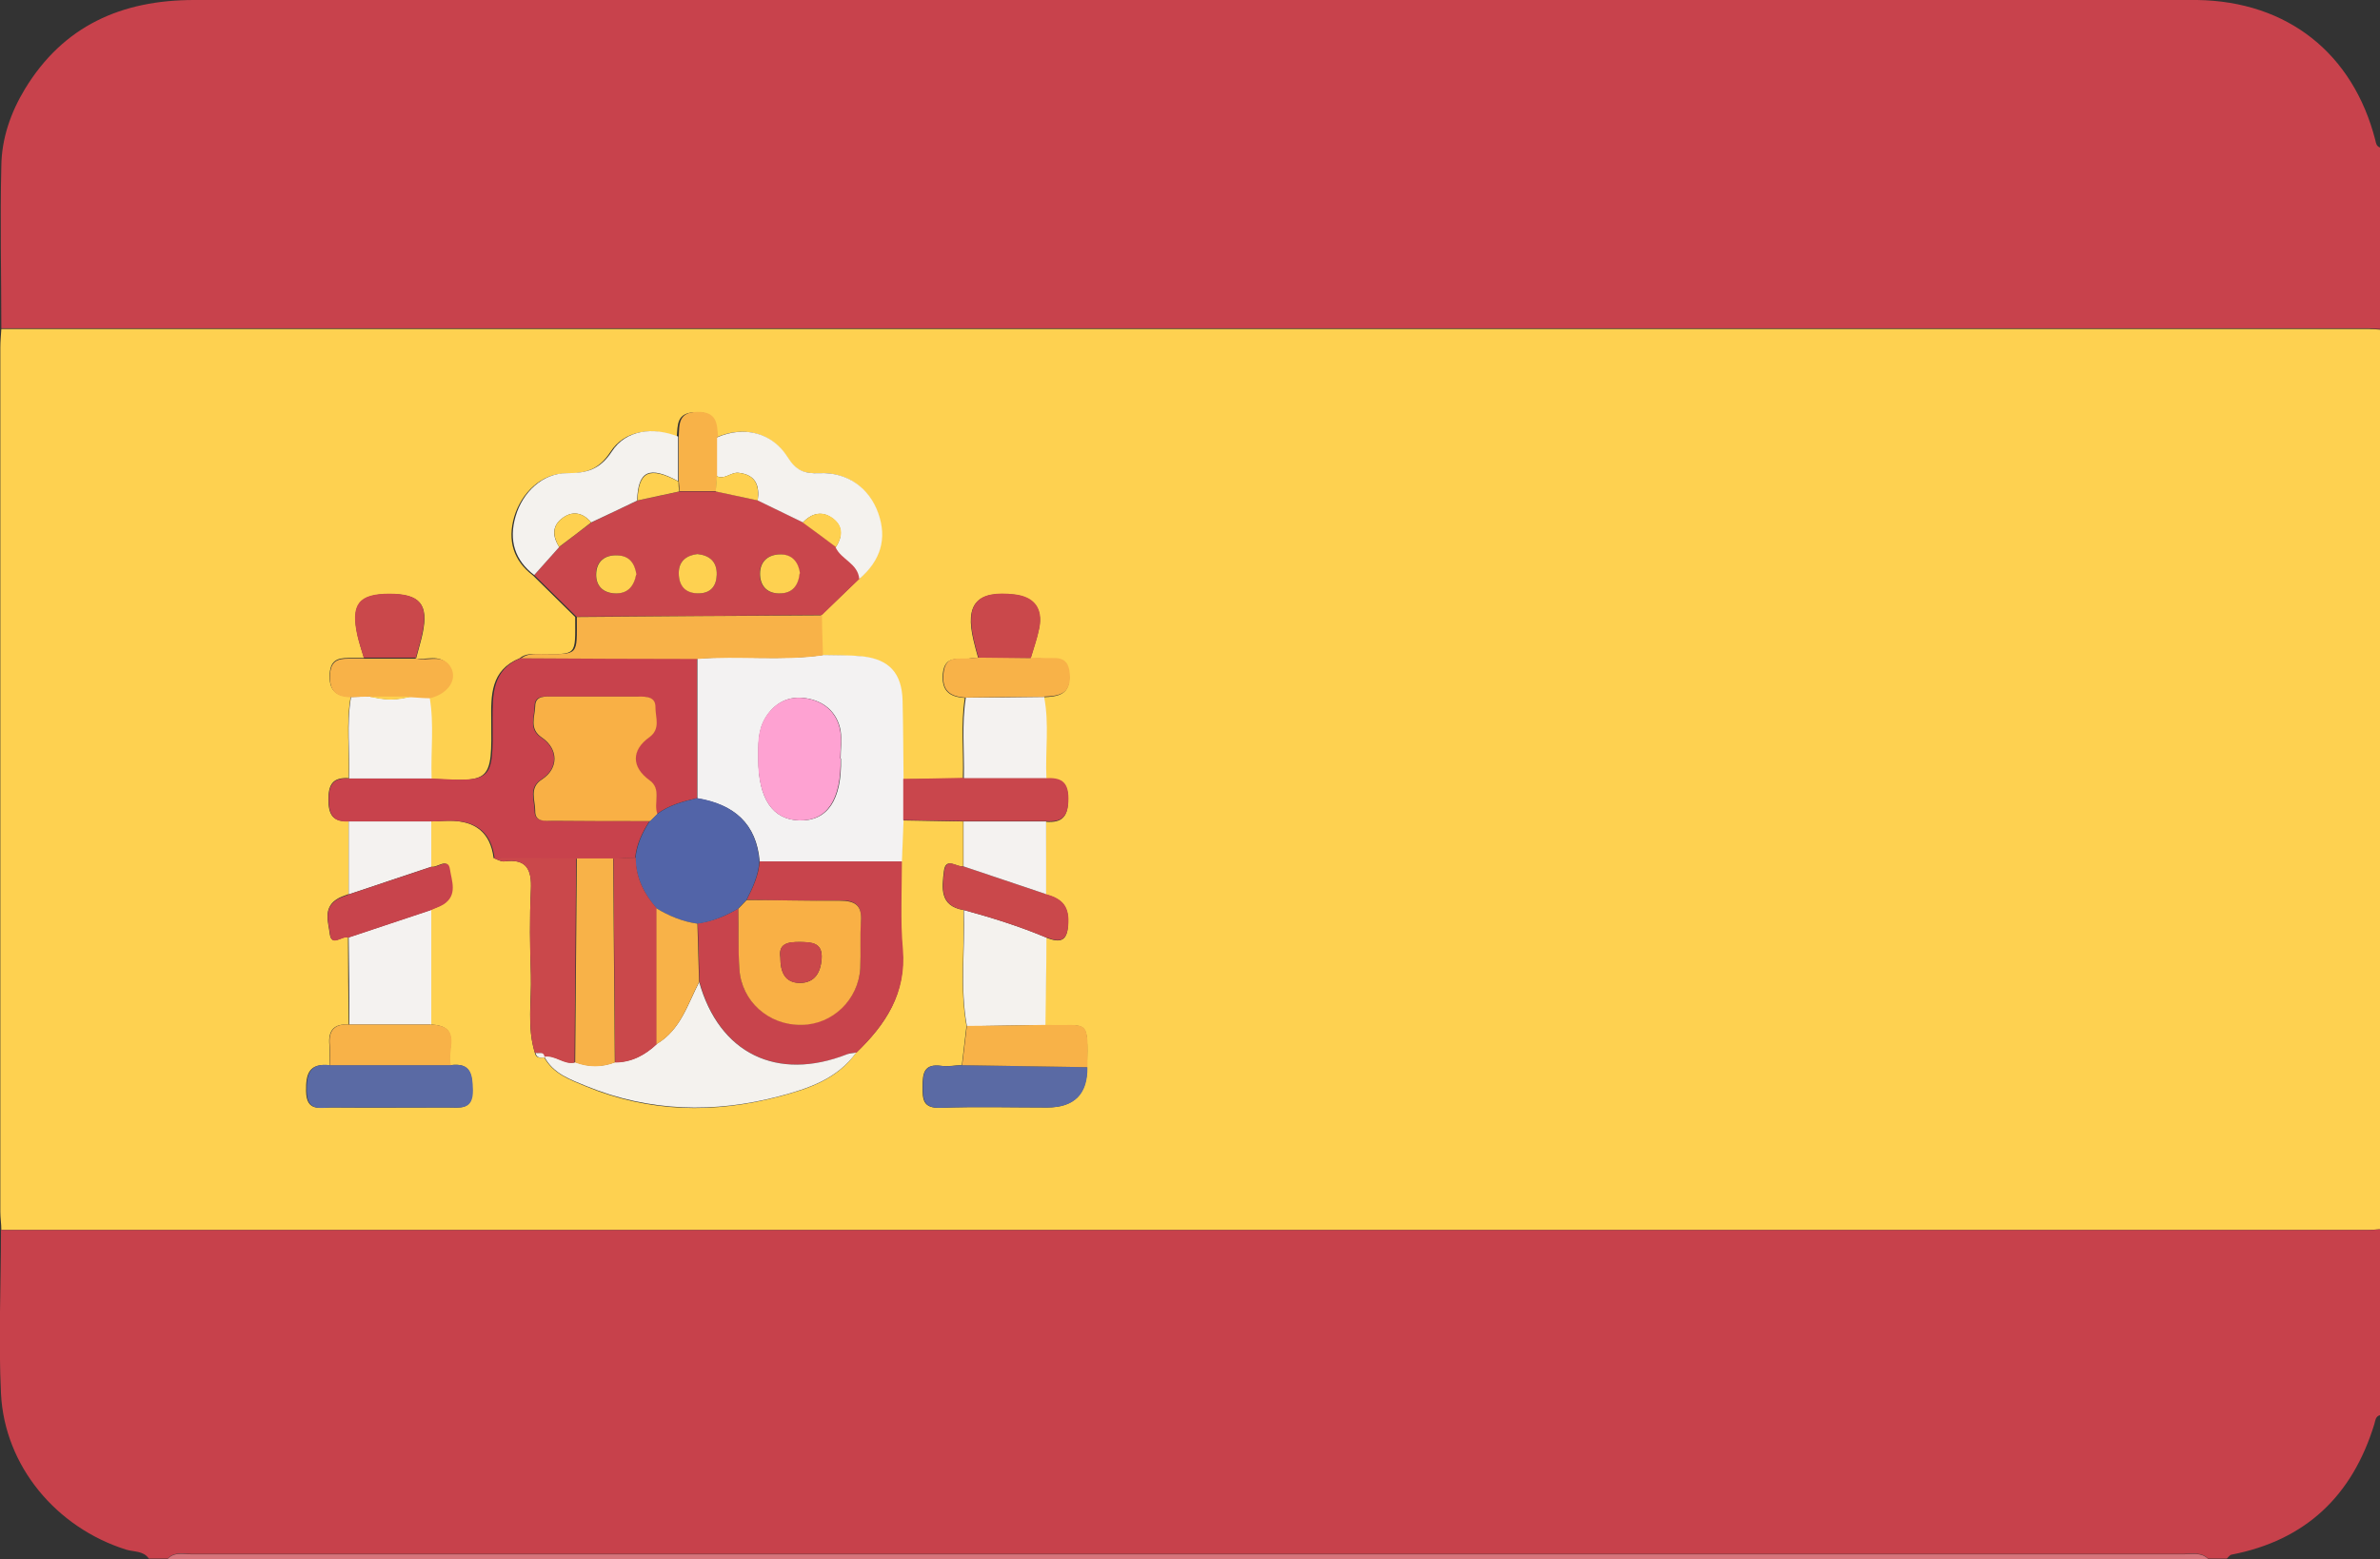 <?xml version="1.0" encoding="UTF-8"?>
<svg id="Capa_2" data-name="Capa 2" xmlns="http://www.w3.org/2000/svg" viewBox="0 0 71.46 46.82">
  <rect x="0" y="0" width="71.46" height="46.82" fill="#333333" stroke="none"/>
  <defs>
    <style>
      .cls-1 {
        fill: #ca484b;
      }

      .cls-1, .cls-2, .cls-3, .cls-4, .cls-5, .cls-6, .cls-7, .cls-8, .cls-9, .cls-10, .cls-11, .cls-12, .cls-13, .cls-14, .cls-15 {
        stroke-width: 0px;
      }

      .cls-2 {
        fill: #c9464c;
      }

      .cls-3 {
        fill: #5a6aa4;
      }

      .cls-4 {
        fill: #fea2d2;
      }

      .cls-5 {
        fill: #c8424c;
      }

      .cls-6 {
        fill: #5264a8;
      }

      .cls-7 {
        fill: #fed150;
      }

      .cls-8 {
        fill: #c7414b;
      }

      .cls-9 {
        fill: #f3f2f2;
      }

      .cls-10 {
        fill: #f8b248;
      }

      .cls-11 {
        fill: #f4f2f0;
      }

      .cls-12 {
        fill: #d6747b;
      }

      .cls-13 {
        fill: #f4f2ee;
      }

      .cls-14 {
        fill: #f9b045;
      }

      .cls-15 {
        fill: #c8444c;
      }
    </style>
  </defs>
  <g id="badneras">
    <g id="dbgKNV.tif">
      <g>
        <path class="cls-7" d="M71.46,9.88v27.04c-.12,0-.23.02-.35.02-23.69,0-47.38,0-71.07,0,0-.18-.03-.37-.03-.55,0-8.65,0-17.31,0-25.96,0-.18.02-.37.03-.55,23.69,0,47.38,0,71.07,0,.12,0,.23.01.35.02ZM12.5,19.75c.06-.24.14-.49.19-.73.18-.87-.08-1.18-.99-1.18-.92,0-1.17.32-.96,1.26.05.22.12.44.19.66-.12,0-.23,0-.35,0-.33,0-.65-.02-.68.47-.03.49.17.68.63.69-.14.81-.03,1.63-.06,2.45-.47-.03-.61.18-.61.64,0,.46.14.68.61.65,0,.73,0,1.46,0,2.19-.13.05-.27.09-.38.17-.39.27-.23.68-.19,1.02.05.41.37.05.55.11,0,.87.01,1.75.02,2.62-.44-.03-.62.17-.58.61.02.2,0,.4,0,.61-.6-.06-.71.24-.7.78.01.64.43.48.77.49,1.16.01,2.32,0,3.48,0,.36,0,.75.09.74-.52,0-.49-.06-.83-.66-.75-.14-.44.38-1.19-.6-1.22,0-1.15,0-2.29,0-3.44.12-.06.26-.1.37-.17.43-.27.24-.71.19-1.05-.05-.37-.36-.03-.55-.08,0-.45,0-.91,0-1.36.18,0,.37-.02.55-.02q1.2-.01,1.34,1.12c.11.04.22.11.32.1.67-.09.83.24.8.85-.04.85-.03,1.71,0,2.56.02.78-.12,1.57.12,2.34.03.16.15.15.27.14v-.02c.27.51.79.69,1.27.89,1.89.78,3.84.82,5.8.3.87-.23,1.74-.52,2.3-1.31.88-.84,1.51-1.78,1.39-3.1-.08-.88-.02-1.76-.03-2.64.02-.41.03-.83.05-1.24.6.01,1.21.02,1.81.03,0,.45,0,.9,0,1.35-.2.03-.53-.3-.58.15-.06.5-.13,1.04.59,1.16.04,1.16-.12,2.33.09,3.48-.05.39-.09.79-.14,1.18-.21,0-.42.05-.62.02-.51-.07-.56.21-.56.62,0,.38,0,.66.54.64,1.07-.04,2.14-.01,3.2-.01q1.21,0,1.2-1.21c.03-1.51.03-1.22-1.19-1.26-.02,0-.05,0-.07,0,0-.88.02-1.75.03-2.63.44.17.65.11.66-.45.02-.55-.25-.73-.68-.85,0-.73,0-1.45.01-2.18.5.04.67-.16.67-.68,0-.53-.25-.62-.67-.61-.04-.81.09-1.63-.07-2.45.44-.02.82-.07.77-.69-.05-.6-.47-.44-.81-.47-.11-.01-.23,0-.35,0,.09-.31.2-.61.26-.92.11-.58-.16-.93-.74-1-1.13-.13-1.49.28-1.23,1.37.04.18.09.35.14.53-.09,0-.19,0-.28.02-.32.04-.72-.11-.78.44-.05.53.2.71.66.74-.13.8-.03,1.61-.06,2.42-.6,0-1.21.02-1.81.03-.01-.79-.01-1.57-.03-2.36-.02-.82-.4-1.24-1.21-1.33-.39-.04-.79-.03-1.18-.04l-.03-1.2c.38-.36.76-.73,1.13-1.09.65-.56.84-1.22.57-1.98-.27-.76-.93-1.24-1.77-1.2-.45.02-.7-.08-.95-.48-.47-.75-1.32-.95-2.13-.59-.03-.4-.01-.78-.62-.76-.57.01-.53.38-.56.74-.76-.3-1.57-.2-1.99.45-.36.55-.76.65-1.35.65-.72,0-1.32.57-1.54,1.3-.21.72-.02,1.32.56,1.76.42.42.85.83,1.27,1.25,0,1.18.08,1.12-1.07,1.11-.21,0-.42-.02-.6.13-.87.36-.86,1.1-.85,1.87.02,1.85,0,1.85-1.83,1.75-.03-.81.08-1.62-.06-2.43.58-.13.87-.61.58-1-.25-.33-.65-.12-.97-.19Z"/>
        <path class="cls-5" d="M71.46,9.88c-.12,0-.23-.02-.35-.02-23.69,0-47.38,0-71.07,0,0-1.63-.04-3.25,0-4.88.01-.82.28-1.6.71-2.31C1.9.78,3.64,0,5.83,0c18.63,0,37.25,0,55.88,0,1.42,0,2.84-.02,4.26,0,2.71.04,4.68,1.6,5.35,4.21.02.09.03.18.14.22v5.44Z"/>
        <path class="cls-8" d="M.04,36.94c23.69,0,47.38,0,71.07,0,.12,0,.23-.01.35-.02v5.58c-.14.04-.14.17-.17.27-.66,2.15-2.06,3.49-4.29,3.92-.05.01-.1.08-.14.12h-.56c-.21-.21-.48-.14-.73-.14-19.94,0-39.87,0-59.81,0-.25,0-.52-.08-.73.14h-.56c-.16-.24-.45-.2-.68-.27-2.1-.66-3.65-2.51-3.76-4.68-.08-1.64,0-3.28,0-4.93Z"/>
        <path class="cls-12" d="M5.03,46.82c.21-.22.48-.14.73-.14,19.94,0,39.87,0,59.81,0,.25,0,.52-.07.73.14H5.03Z"/>
        <path class="cls-5" d="M14.85,25.77q-.14-1.13-1.34-1.12c-.18,0-.37.02-.55.02-.83,0-1.66,0-2.48,0-.47.03-.6-.19-.61-.65,0-.46.14-.67.61-.64.83,0,1.66,0,2.48,0,1.84.1,1.85.1,1.83-1.75,0-.77-.02-1.51.85-1.87,1.76,0,3.53.01,5.29.02,0,1.4,0,2.79,0,4.19-.43.1-.85.21-1.21.48-.12-.33.15-.75-.24-1.02-.54-.39-.54-.9,0-1.29.35-.25.17-.59.18-.89.01-.33-.27-.32-.5-.33-.86,0-1.72,0-2.58,0-.22,0-.53-.05-.53.29,0,.32-.19.69.2.94.51.34.52.93,0,1.26-.39.25-.2.62-.2.94,0,.34.29.29.52.3.98,0,1.95,0,2.93.01-.22.34-.39.7-.43,1.11-.23,0-.45.01-.68.02h-1.09c-.83,0-1.65,0-2.48-.01Z"/>
        <path class="cls-9" d="M20.94,23.97c0-1.4,0-2.79,0-4.19,1.25-.1,2.52.07,3.77-.11.39.01.79,0,1.18.04.81.09,1.19.51,1.21,1.33.02.79.02,1.57.03,2.36,0,.41,0,.83,0,1.24-.02.41-.03.83-.05,1.24-1.42,0-2.85,0-4.27,0-.09-1.15-.78-1.72-1.86-1.9ZM25.24,22.78c0-.28.04-.56,0-.83-.1-.57-.51-.9-1.04-.98-.51-.08-.95.13-1.23.61-.22.38-.2.8-.2,1.22,0,1.19.43,1.82,1.24,1.84.83.02,1.27-.61,1.24-1.86Z"/>
        <path class="cls-2" d="M25.81,17.38c-.38.36-.76.73-1.13,1.09-2.46.02-4.91.04-7.37.05-.42-.42-.85-.83-1.27-1.25.25-.28.5-.56.75-.84.32-.25.64-.49.97-.74.46-.22.92-.44,1.39-.66.42-.09.83-.18,1.25-.27.37,0,.73,0,1.1,0,.42.09.84.18,1.26.27.45.22.91.44,1.36.66.33.25.66.49,1,.74.17.37.67.49.71.95ZM24.01,17.22c-.04-.31-.21-.55-.56-.57-.37-.01-.64.2-.64.58,0,.37.22.61.62.59.36-.01.53-.23.57-.6ZM20.94,16.64c-.34.05-.56.21-.56.57,0,.38.2.6.59.61.36,0,.54-.21.55-.56.01-.39-.21-.58-.58-.62ZM19.1,17.26c-.04-.34-.21-.57-.57-.58-.38-.02-.63.18-.64.56,0,.35.2.56.55.58.39.02.59-.2.65-.56Z"/>
        <path class="cls-15" d="M22.81,25.87c1.42,0,2.85,0,4.27,0,0,.88-.05,1.77.03,2.64.11,1.31-.51,2.25-1.39,3.1-.09.01-.18.01-.27.05-2.11.83-3.86-.02-4.45-2.18-.01-.58-.03-1.17-.05-1.75.44-.06.84-.22,1.22-.45,0,.6,0,1.21.03,1.81.06.98.89,1.7,1.87,1.68.93-.02,1.71-.76,1.76-1.71.02-.46-.02-.93.02-1.39.04-.5-.19-.64-.65-.63-.93.02-1.85,0-2.78-.02.19-.37.36-.74.39-1.16Z"/>
        <path class="cls-13" d="M20.99,29.48c.6,2.16,2.34,3.01,4.45,2.18.08-.03.18-.03.27-.05-.57.79-1.43,1.08-2.3,1.31-1.96.52-3.91.47-5.8-.3-.48-.2-1-.37-1.27-.89.34-.07.6.26.94.17.4.15.79.15,1.19,0,.5,0,.9-.22,1.25-.55.72-.43.93-1.2,1.28-1.87Z"/>
        <path class="cls-10" d="M17.31,18.53c2.46-.02,4.91-.04,7.37-.05,0,.4.02.8.03,1.2-1.25.18-2.51.01-3.77.11-1.76,0-3.53-.01-5.29-.02.18-.14.39-.13.6-.13,1.15.01,1.07.07,1.07-1.11Z"/>
        <path class="cls-13" d="M19.14,15.03c-.46.22-.92.44-1.39.66-.26-.31-.58-.36-.89-.11-.3.24-.26.55-.07.85-.25.28-.5.56-.75.84-.58-.44-.77-1.04-.56-1.76.21-.73.81-1.3,1.54-1.3.59,0,.99-.1,1.35-.65.42-.65,1.23-.75,1.99-.45,0,.45,0,.9,0,1.34-.87-.47-1.2-.31-1.23.57Z"/>
        <path class="cls-1" d="M17.27,31.91c-.34.09-.6-.24-.94-.17,0,0,0,.02,0,.02-.01-.2-.17-.11-.27-.14-.24-.77-.09-1.56-.12-2.34-.03-.85-.04-1.71,0-2.56.03-.6-.13-.94-.8-.85-.1.01-.21-.06-.32-.1.83,0,1.65,0,2.48.01-.02,2.04-.03,4.08-.05,6.13Z"/>
        <path class="cls-13" d="M24.11,15.69c-.45-.22-.91-.44-1.36-.66.06-.44-.05-.77-.57-.83-.23-.03-.42.22-.66.1,0-.39,0-.78,0-1.16.81-.36,1.66-.16,2.13.59.25.4.5.5.95.48.84-.04,1.5.44,1.77,1.2.27.76.08,1.42-.57,1.98-.04-.47-.54-.58-.71-.95.2-.31.23-.62-.08-.86-.32-.25-.64-.17-.91.12Z"/>
        <path class="cls-13" d="M29.03,30.81c-.21-1.16-.05-2.32-.09-3.48.84.23,1.68.49,2.48.83,0,.88-.02,1.75-.03,2.63-.79,0-1.58.02-2.36.03Z"/>
        <path class="cls-11" d="M12.95,27.33c0,1.15,0,2.29,0,3.44-.82,0-1.64,0-2.46,0,0-.87-.01-1.75-.02-2.62.83-.28,1.66-.55,2.49-.83Z"/>
        <path class="cls-11" d="M28.94,23.37c.02-.81-.07-1.62.06-2.42.78,0,1.56-.01,2.35-.02.16.81.03,1.63.07,2.45-.82,0-1.65,0-2.47,0Z"/>
        <path class="cls-2" d="M28.94,23.37c.82,0,1.65,0,2.47,0,.42-.02.67.08.67.61,0,.52-.17.72-.67.68-.83,0-1.65,0-2.48,0-.6-.01-1.21-.02-1.81-.03,0-.41,0-.83,0-1.24.6,0,1.21-.02,1.81-.03Z"/>
        <path class="cls-3" d="M13.54,31.99c.6-.08.65.27.66.75.01.61-.38.52-.74.52-1.16,0-2.32,0-3.48,0-.34,0-.76.15-.77-.49-.01-.54.1-.85.7-.78,1.21,0,2.42,0,3.64,0Z"/>
        <path class="cls-3" d="M32.65,32.05q.02,1.21-1.2,1.21c-1.07,0-2.14-.03-3.2.01-.53.02-.54-.26-.54-.64,0-.4.04-.69.56-.62.2.03.42-.01.62-.02,1.25.02,2.51.04,3.76.06Z"/>
        <path class="cls-11" d="M12.96,23.38c-.83,0-1.66,0-2.48,0,.03-.81-.08-1.63.06-2.45.19,0,.39-.01.58-.02.41.12.81.12,1.22,0,.19.01.37.02.56.03.14.81.03,1.62.06,2.43Z"/>
        <path class="cls-1" d="M31.42,28.16c-.81-.34-1.64-.6-2.48-.83-.72-.12-.65-.66-.59-1.16.06-.45.38-.12.58-.15.82.28,1.65.55,2.47.83.43.12.7.31.68.85-.02.56-.23.62-.66.45Z"/>
        <path class="cls-10" d="M32.65,32.05c-1.25-.02-2.51-.04-3.76-.06.05-.39.09-.79.14-1.18.79,0,1.58-.02,2.36-.03.02,0,.05,0,.07,0,1.22.04,1.22-.25,1.19,1.26Z"/>
        <path class="cls-11" d="M10.47,24.67c.83,0,1.66,0,2.48,0,0,.45,0,.91,0,1.36-.83.28-1.65.55-2.48.83,0-.73,0-1.46,0-2.19Z"/>
        <path class="cls-10" d="M13.54,31.99c-1.21,0-2.42,0-3.64,0,0-.2.02-.41,0-.61-.04-.43.14-.64.58-.61.82,0,1.64,0,2.46,0,.98.03.46.79.6,1.22Z"/>
        <path class="cls-11" d="M31.4,26.85c-.82-.28-1.65-.55-2.47-.83,0-.45,0-.9,0-1.35.83,0,1.65,0,2.48,0,0,.73,0,1.45,0,2.18Z"/>
        <path class="cls-15" d="M10.48,26.86c.83-.28,1.65-.55,2.48-.83.19.05.5-.29.55.08.05.34.24.77-.19,1.05-.11.07-.25.11-.37.17-.83.28-1.66.55-2.49.83-.18-.07-.51.3-.55-.11-.04-.34-.21-.75.19-1.02.11-.08.25-.11.38-.17Z"/>
        <path class="cls-10" d="M31.34,20.93c-.78,0-1.57.01-2.35.02-.47-.03-.72-.21-.66-.74.06-.56.46-.4.78-.44.09-.01.19-.01.28-.02.52,0,1.05,0,1.57.01.12,0,.23,0,.35,0,.34.03.76-.13.81.47.05.62-.32.67-.77.69Z"/>
        <path class="cls-10" d="M11.12,20.92c-.19,0-.39.01-.58.02-.46,0-.66-.2-.63-.69.03-.49.34-.47.68-.47.12,0,.23,0,.35,0,.52,0,1.05,0,1.58,0,.32.08.72-.13.97.19.29.38,0,.86-.58,1-.19,0-.37-.02-.56-.03-.41,0-.81,0-1.22,0Z"/>
        <path class="cls-1" d="M12.5,19.75c-.53,0-1.05,0-1.58,0-.06-.22-.14-.44-.19-.66-.21-.94.03-1.26.96-1.26.91,0,1.18.31.99,1.18-.05.25-.13.49-.19.73Z"/>
        <path class="cls-1" d="M30.95,19.76c-.52,0-1.05,0-1.57-.01-.05-.18-.1-.35-.14-.53-.26-1.1.1-1.5,1.23-1.37.58.07.85.41.74,1-.06.31-.17.62-.26.92Z"/>
        <path class="cls-10" d="M21.53,13.13c0,.39,0,.78,0,1.16-.01.15-.02.31-.03.46-.37,0-.73,0-1.1,0,0-.1-.01-.2-.02-.3,0-.45,0-.9,0-1.34.02-.37-.02-.73.56-.74.6-.01.59.37.62.76Z"/>
        <path class="cls-13" d="M16.08,31.62c.1.03.26-.06.27.14-.12.01-.24.02-.27-.14Z"/>
        <path class="cls-14" d="M19.52,24.66c-.98,0-1.95,0-2.93-.01-.22,0-.53.05-.52-.3,0-.32-.19-.69.2-.94.51-.33.5-.92,0-1.26-.39-.26-.21-.62-.2-.94,0-.33.31-.29.53-.29.86,0,1.72,0,2.58,0,.23,0,.51,0,.5.33,0,.3.16.64-.18.89-.55.39-.54.9,0,1.29.38.27.11.69.24,1.02-.07.07-.14.14-.21.21Z"/>
        <path class="cls-6" d="M19.52,24.66c.07-.07.14-.14.21-.21.36-.27.78-.38,1.21-.48,1.08.18,1.77.75,1.86,1.9-.03.42-.2.79-.39,1.16-.08.09-.17.17-.25.26-.38.22-.78.39-1.22.45-.45-.06-.85-.23-1.23-.46-.38-.44-.62-.93-.63-1.51.04-.41.21-.77.43-1.11Z"/>
        <path class="cls-1" d="M19.09,25.77c0,.59.25,1.08.63,1.51,0,1.36,0,2.72,0,4.08-.35.33-.76.55-1.25.55-.02-2.04-.03-4.08-.05-6.13.23,0,.45-.01.68-.02Z"/>
        <path class="cls-10" d="M18.41,25.78c.02,2.04.03,4.08.05,6.13-.39.15-.79.15-1.19,0,.02-2.04.03-4.08.05-6.13.36,0,.73,0,1.09,0Z"/>
        <path class="cls-4" d="M25.24,22.78c.02,1.24-.41,1.88-1.24,1.86-.81-.02-1.23-.66-1.24-1.84,0-.42-.02-.83.2-1.22.28-.48.72-.69,1.23-.61.53.08.94.41,1.04.98.05.27,0,.55,0,.83Z"/>
        <path class="cls-7" d="M24.01,17.22c-.04.37-.22.59-.57.6-.4.02-.62-.22-.62-.59,0-.38.26-.59.64-.58.35.01.52.26.56.57Z"/>
        <path class="cls-7" d="M20.94,16.64c.37.04.59.23.58.62-.01.35-.19.56-.55.56-.39,0-.59-.22-.59-.61,0-.36.23-.53.56-.57Z"/>
        <path class="cls-7" d="M19.1,17.26c-.07.36-.26.58-.65.56-.35-.02-.56-.23-.55-.58.01-.38.26-.58.64-.56.36.01.52.24.57.58Z"/>
        <path class="cls-7" d="M21.49,14.76c.01-.15.02-.31.03-.46.24.12.42-.13.66-.1.52.06.62.39.57.83-.42-.09-.84-.18-1.26-.27Z"/>
        <path class="cls-7" d="M20.37,14.46c0,.1.01.2.02.3-.42.09-.83.18-1.25.27.03-.88.36-1.03,1.23-.57Z"/>
        <path class="cls-7" d="M16.79,16.43c-.18-.3-.23-.61.07-.85.31-.25.63-.2.89.11-.32.25-.64.49-.97.74Z"/>
        <path class="cls-7" d="M24.11,15.69c.27-.29.59-.36.91-.12.31.24.28.55.08.86-.33-.25-.66-.49-1-.74Z"/>
        <path class="cls-14" d="M22.17,27.29c.08-.09.17-.17.25-.26.93,0,1.85.03,2.78.02.47,0,.69.13.65.63-.03.46,0,.93-.02,1.39-.05.95-.83,1.7-1.76,1.71-.99.02-1.81-.71-1.87-1.68-.04-.6-.02-1.2-.03-1.81ZM23.43,28.75c0,.45.14.76.58.77.46,0,.63-.32.66-.73.03-.48-.29-.49-.64-.5-.37,0-.66.04-.6.46Z"/>
        <path class="cls-10" d="M19.71,31.36c0-1.36,0-2.72,0-4.08.38.23.79.4,1.23.46.02.58.03,1.17.05,1.75-.35.68-.56,1.45-1.28,1.87Z"/>
        <path class="cls-7" d="M11.12,20.92c.41,0,.81,0,1.22,0-.41.12-.81.12-1.22,0Z"/>
        <path class="cls-1" d="M23.43,28.75c-.06-.42.23-.47.6-.46.35,0,.67.02.64.5-.03.41-.2.73-.66.73-.44,0-.58-.32-.58-.77Z"/>
      </g>
    </g>
  </g>
</svg>